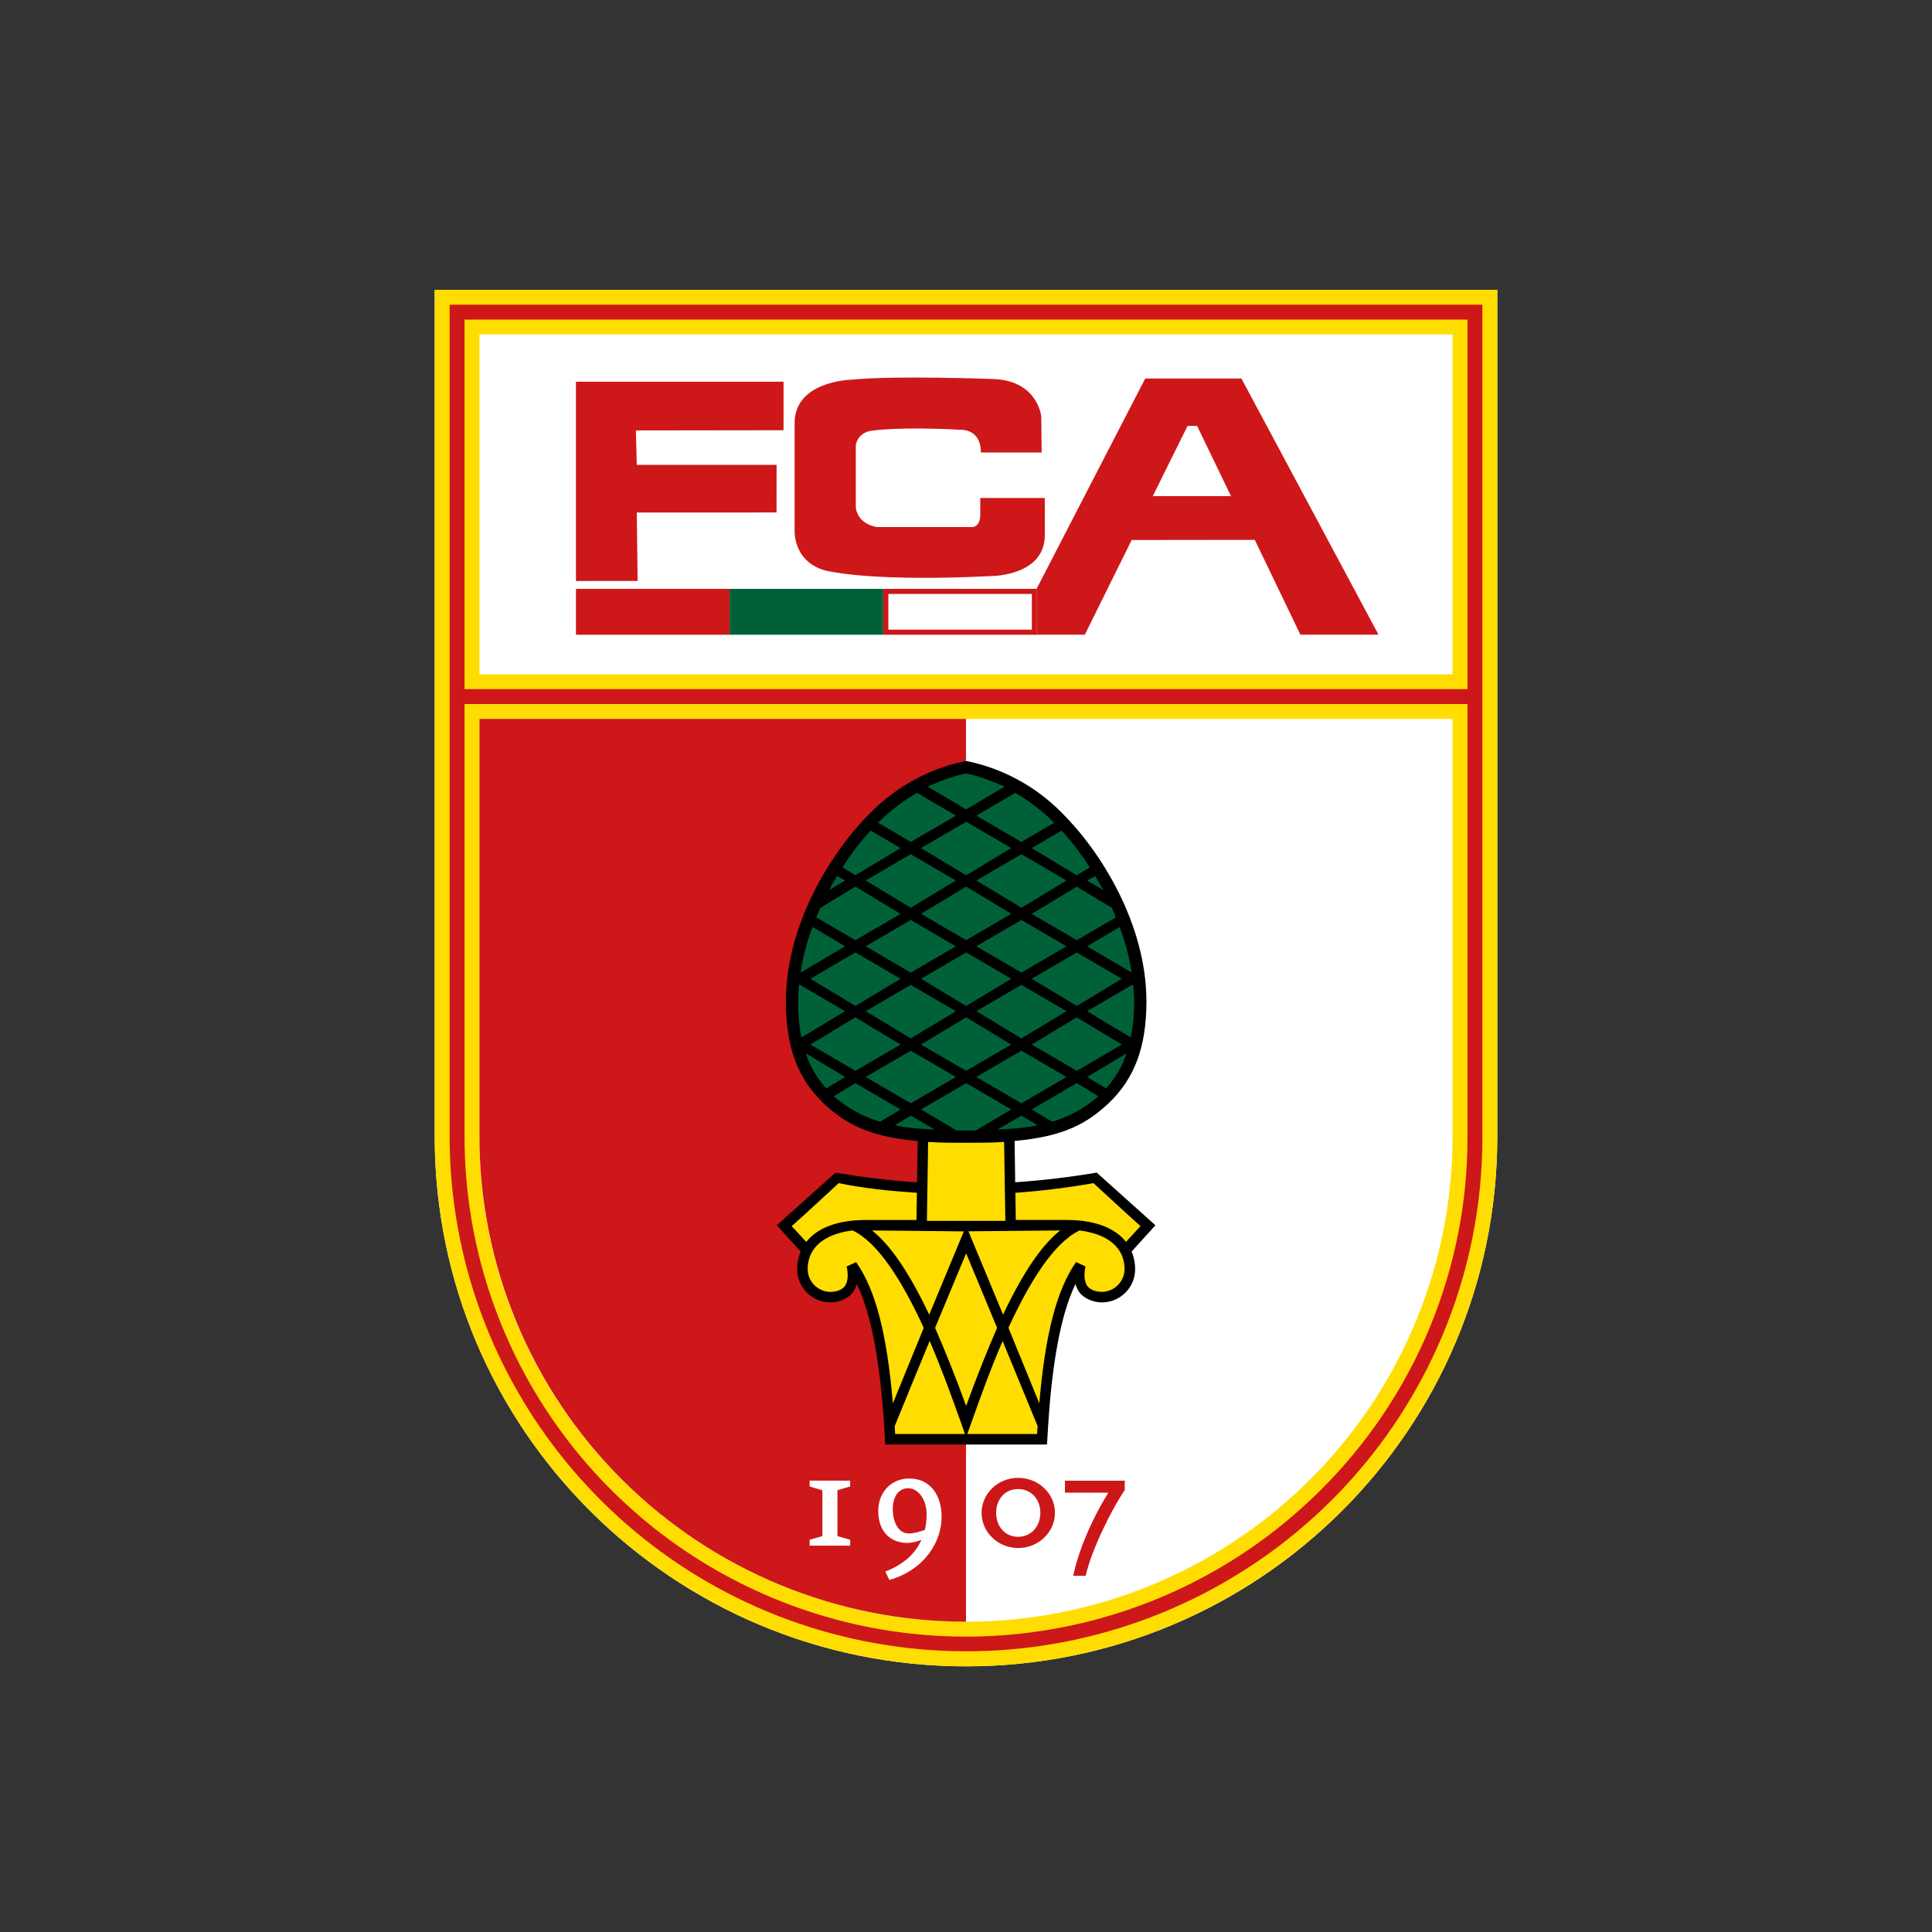 <?xml version="1.0" encoding="UTF-8"?>
<svg version="1.1" viewBox="0 0 80 80" xmlns="http://www.w3.org/2000/svg">
<rect x="0" y="0" width="80" height="80" fill="#333333" stroke="none"/>
<title>1 – Fundamentals/Logos/Clubs/Augsburg FCA</title>
<g fill="none" fill-rule="evenodd">
<rect width="80" height="80"/>
<g transform="translate(18 12)" fill-rule="nonzero">
<path id="Path" d="m0 0v35.054c0 12.12 9.85 21.946 22.001 21.946 12.15 0 21.999-9.825 21.999-21.946v-35.054h-44z" fill="#fff"/>
<path id="Shape" d="m0 0v35.054c0 12.12 9.85 21.946 22.001 21.946 12.15 0 21.999-9.825 21.999-21.946v-35.054h-44zm42.148 35.054c0 8.129-4.909 15.457-12.437 18.568-7.529 3.111-16.194 1.391-21.957-4.356-3.791-3.761-5.915-8.878-5.901-14.211v-17.286h40.295v17.286zm-40.295-19.134v-14.073h40.295v14.073h-40.295z" fill="#fd0"/>
<path id="Path" d="m22 55.152v-37.383h-20.147v17.286c0 5.33 2.122 10.442 5.901 14.211 3.778 3.769 8.903 5.886 14.247 5.886z" fill="#CD1719"/>
<path id="Shape" d="m0.618 0.616v34.438c0.007 10.145 7.174 18.882 17.142 20.896 9.968 2.014 19.979-3.251 23.943-12.593 1.114-2.627 1.686-5.45 1.68-8.302v-34.438h-42.765zm42.148 0.616v15.304h-41.531v-15.304h41.531zm-6.082 48.47c-5.939 5.924-14.871 7.696-22.63 4.49-7.76-3.206-12.819-10.759-12.819-19.137v-17.902h41.531v17.902c0.015 5.497-2.175 10.771-6.082 14.647z" fill="#CD1719"/>
<g transform="translate(5.841 3.61)">
<path id="Path" d="m10.681 8.079s1.888 0.403 6.582 0.161c0 0 2.159-0.018 2.159-1.686v-1.543h-2.672v0.697s0.02 0.507-0.359 0.507h-3.907s-0.778-0.075-0.889-0.801v-2.582s0.055-0.574 0.755-0.619c0 0 1.125-0.162 3.589-0.027 0 0 0.844-0.053 0.835 0.942h2.518l-0.017-1.488s-0.127-1.444-1.905-1.552c0 0-4.153-0.162-5.987 0.027 0 0-2.375 0.054-2.32 1.856v4.386s-0.081 1.507 1.618 1.723z" fill="#CD1719"/>
<polygon id="Path" points="2.526 5.613 8.314 5.611 8.316 3.64 2.526 3.64 2.49 2.213 8.604 2.205 8.604 0.196 0.008 0.196 0.008 8.447 2.561 8.445" fill="#CD1719"/>
<path id="Shape" d="m27.564 0.063h-3.983l-4.597 8.898v1.71h2.095l1.94-3.921 5.098-0.006 1.889 3.927h3.234l-5.676-10.607zm-3.672 4.872 1.441-2.908h0.396l1.403 2.906-3.24 0.002z" fill="#CD1719"/>
<rect id="Rectangle" x=".008" y="8.774" width="6.362" height="1.899" fill="#CD1719"/>
<rect id="b" x="6.371" y="8.774" width="6.362" height="1.899" fill="#006139"/>
<rect x="12.733" y="8.774" width="6.362" height="1.899" fill="#fff"/>
<path id="Shape" d="m18.886 8.983v1.48h-5.942v-1.48h5.942m0.21-0.21h-6.362v1.9h6.362v-1.9z" fill="#CC1719"/>
</g>
<g transform="translate(15.492 49.147)">
<polygon id="c" points="0.033 2.856 0.033 2.611 0.561 2.46 0.561 0.566 0.033 0.403 0.033 0.163 1.712 0.163 1.712 0.403 1.185 0.559 1.185 2.46 1.712 2.611 1.712 2.856" fill="#fff"/>
<path id="a" d="m4.162 0.075c-0.788 0-1.288 0.609-1.288 1.339 0 0.895 0.535 1.33 1.227 1.33 0.193-0.012 0.383-0.056 0.562-0.13-0.261 0.588-0.754 1.025-1.495 1.313l0.164 0.348c1.432-0.403 2.187-1.566 2.166-2.66-0.014-0.836-0.459-1.54-1.337-1.54zm0.644 2.126c-0.15 0.054-0.432 0.15-0.664 0.15-0.418 0-0.651-0.438-0.665-0.956-0.015-0.547 0.218-0.902 0.617-0.916 0.418-0.02 0.767 0.451 0.782 1.018 0.007 0.237-0.017 0.473-0.069 0.704z" fill="#fff"/>
<path d="m8.667 0.048c-0.836 0-1.514 0.649-1.514 1.448 0 0.799 0.678 1.457 1.514 1.457 0.836 0 1.524-0.649 1.524-1.457 0-0.807-0.688-1.448-1.524-1.448zm0 2.44c-0.555 0-0.911-0.438-0.911-0.992 0-0.554 0.356-0.984 0.911-0.984 0.555 0 0.92 0.438 0.92 0.984 0 0.546-0.365 0.992-0.92 0.992z" fill="#CC1719"/>
<path d="m11.463 4.101h-0.514c0.178-0.882 0.67-2.174 1.452-3.438h-1.796v-0.499h2.476v0.39c-0.55 0.806-1.366 2.455-1.619 3.548z" fill="#CC1719"/>
</g>
<g transform="translate(14.159 19.507)">
<path d="m15.683 19.228-2.429-2.18c-1.118 0.189-2.245 0.323-3.376 0.4l-0.025-1.71c2.032-0.182 3.004-0.726 3.893-1.562 1.067-1.013 1.566-2.324 1.566-4.214 0-3.196-1.886-6.211-3.5-7.809-1.066-1.086-2.43-1.832-3.921-2.143h-0.091c-1.491 0.313-2.855 1.059-3.921 2.144-1.613 1.6-3.497 4.615-3.497 7.811 0 1.889 0.495 3.197 1.562 4.214 0.889 0.836 1.86 1.381 3.897 1.562l-0.029 1.71c-1.143-0.072-2.269-0.218-3.376-0.4l-2.429 2.177 0.99 1.089c-0.098 0.229-0.148 0.477-0.145 0.726-0.002 0.365 0.141 0.715 0.398 0.974 0.257 0.259 0.607 0.405 0.973 0.407 0.225 0 0.648-0.073 0.921-0.4 0.082-0.109 0.142-0.233 0.177-0.365 0.626 1.308 1.001 3.378 1.165 6.43l0.011 0.218h6.697l0.015-0.218c0.161-3.051 0.539-5.122 1.166-6.43 0.033 0.132 0.092 0.256 0.175 0.364 0.273 0.327 0.695 0.4 0.925 0.4 0.76-0.005 1.372-0.623 1.369-1.381 0.001-0.249-0.048-0.497-0.145-0.726l0.986-1.088" fill="#000"/>
<polyline points="8.244 15.304 9.714 14.433 7.85 13.343 5.982 14.433 7.449 15.304 8.247 15.304" fill="#006139"/>
<path d="m10.563 3.61 1.865 1.126 0.535-0.327c-0.341-0.542-0.73-1.052-1.162-1.525l-1.238 0.726" fill="#006139"/>
<path d="m3.262 13.343-0.896 0.545c0.555 0.485 1.208 0.845 1.916 1.053l0.848-0.507-1.868-1.09" fill="#006139"/>
<path d="m4.889 15.087c0.47 0.109 1.012 0.146 1.66 0.182l-0.994-0.581-0.666 0.4" fill="#006139"/>
<path d="m9.143 15.268c0.648-0.036 1.195-0.073 1.661-0.182l-0.667-0.4-0.994 0.581" fill="#006139"/>
<path d="m13.641 13.561c0.381-0.436 0.659-0.871 0.848-1.453l-1.635 0.981 0.787 0.472" fill="#006139"/>
<path d="m14.703 8.767c-0.103-0.645-0.27-1.277-0.498-1.889l-1.351 0.799 1.849 1.09" fill="#006139"/>
<path d="m14.737 9.275h-0.018l-1.864 1.089 1.813 1.09c0.095-0.491 0.14-0.99 0.135-1.49 0-0.218-0.018-0.472-0.04-0.69h-0.025" fill="#006139"/>
<path d="m10.563 14.433 0.845 0.507c0.708-0.208 1.362-0.567 1.916-1.053l-0.896-0.545-1.865 1.09" fill="#006139"/>
<path d="m1.206 12.108c0.176 0.538 0.464 1.033 0.845 1.453l0.787-0.472-1.632-0.981" fill="#006139"/>
<path d="m9.434 1.066c-0.641-0.291-1.201-0.472-1.587-0.545-0.39 0.072-0.952 0.253-1.592 0.545l1.592 0.944 1.587-0.944" fill="#006139"/>
<path d="m7.421 2.265-1.613-0.945c-0.569 0.335-1.096 0.738-1.569 1.199-0.015 0-0.029 0.036-0.04 0.036l1.354 0.802 1.869-1.089" fill="#006139"/>
<path d="m10.137 3.357 1.358-0.799c-0.014 0-0.029-0.036-0.043-0.036-0.472-0.462-1-0.864-1.569-1.199l-1.613 0.945 1.868 1.089" fill="#006139"/>
<path d="m5.13 3.61-1.238-0.726c-0.433 0.471-0.822 0.982-1.162 1.524l0.531 0.327 1.869-1.125" fill="#006139"/>
<path d="m0.971 9.275h-0.043c-0.022 0.218-0.037 0.472-0.037 0.69-0.005 0.5 0.039 0.998 0.131 1.49l1.813-1.09-1.865-1.089" fill="#006139"/>
<path d="m1.485 6.877c-0.229 0.611-0.395 1.244-0.495 1.889l1.846-1.09-1.351-0.799" fill="#006139"/>
<path d="m2.501 4.771c-0.116 0.182-0.233 0.4-0.338 0.581l0.674-0.4-0.335-0.182" fill="#006139"/>
<path d="m3.262 7.423 1.868-1.089-1.868-1.126-1.446 0.873c-0.067 0.129-0.124 0.262-0.171 0.4l1.617 0.944" fill="#006139"/>
<polyline points="5.978 9.021 7.847 10.147 9.714 9.021 7.85 7.931 5.982 9.021" fill="#006139"/>
<polyline points="3.262 10.619 1.397 11.745 3.262 12.834 5.13 11.745 3.262 10.619" fill="#006139"/>
<polyline points="3.688 13.089 5.552 14.178 7.421 13.089 5.552 11.999 3.688 13.089" fill="#006139"/>
<polyline points="5.13 9.021 3.262 7.931 1.397 9.021 3.262 10.147 5.13 9.021" fill="#006139"/>
<polyline points="7.421 4.953 5.552 3.863 3.688 4.953 5.552 6.08 7.421 4.954" fill="#006139"/>
<polyline points="7.421 7.677 5.552 6.587 3.688 7.676 5.552 8.766 7.421 7.676" fill="#006139"/>
<polyline points="7.847 10.619 5.978 11.745 7.847 12.834 9.714 11.745 7.85 10.619" fill="#006139"/>
<polyline points="8.269 13.089 10.137 14.178 12 13.089 10.135 11.999 8.267 13.089" fill="#006139"/>
<polyline points="8.269 7.677 10.137 8.767 12 7.677 10.137 6.587 8.269 7.676" fill="#006139"/>
<polyline points="12.428 10.147 14.292 9.021 12.428 7.931 10.563 9.021 12.428 10.147" fill="#006139"/>
<polyline points="10.563 11.745 12.428 12.834 14.292 11.745 12.428 10.619 10.563 11.745" fill="#006139"/>
<polyline points="8.269 4.953 10.137 6.08 12 4.953 10.137 3.863 8.269 4.953" fill="#006139"/>
<polyline points="9.714 3.61 7.85 2.52 5.978 3.61 7.847 4.736 9.714 3.61" fill="#006139"/>
<path d="m13.531 5.352c-0.11-0.182-0.222-0.4-0.343-0.581l-0.335 0.182 0.677 0.4" fill="#006139"/>
<path d="m12.428 5.207-1.865 1.127 1.865 1.09 1.617-0.944c-0.046-0.137-0.102-0.271-0.168-0.4l-1.449-0.872" fill="#006139"/>
<polyline points="3.688 10.364 5.552 11.491 7.421 10.364 5.552 9.275 3.688 10.364" fill="#006139"/>
<polyline points="7.847 5.207 5.978 6.333 7.847 7.423 9.714 6.333 7.85 5.207" fill="#006139"/>
<polyline points="12 10.364 10.135 9.275 8.267 10.364 10.135 11.491 12 10.364" fill="#006139"/>
<path d="m3.678 19.01h2.112l0.018-1.126c-1.096-0.072-2.178-0.181-3.238-0.399-0.792 0.726-1.49 1.38-1.947 1.78l0.604 0.654c0.451-0.581 1.3-0.908 2.451-0.908" fill="#fd0"/>
<path d="m13.119 17.484c-1.07 0.189-2.15 0.322-3.234 0.399l0.018 1.126h2.109c1.151 0 1.999 0.327 2.454 0.908l0.601-0.654c-0.455-0.4-1.154-1.053-1.949-1.78" fill="#fd0"/>
<path d="m7.847 19.046h-1.625l0.051-3.269c0.47 0.036 0.99 0.036 1.573 0.036 0.583 0 1.103 0 1.573-0.036l0.051 3.269h-1.623" fill="#fd0"/>
<path d="m3.145 19.443c-1.19 0.145-1.86 0.726-1.86 1.598 0.002 0.518 0.418 0.939 0.937 0.947 0.149 0 0.426-0.036 0.586-0.218 0.142-0.181 0.171-0.472 0.091-0.835l0.39-0.182c0.797 1.126 1.278 2.942 1.524 5.848l1.278-3.124c-0.884-1.925-1.878-3.523-2.945-4.034" fill="#fd0"/>
<path d="m6.317 22.933 1.435-3.451-3.802-0.039c0.772 0.618 1.54 1.744 2.367 3.487" fill="#fd0"/>
<path d="m11.74 19.443-3.798 0.036 1.434 3.451c0.825-1.744 1.592-2.87 2.364-3.487" fill="#fd0"/>
<path d="m6.561 23.478c0.411 0.944 0.837 1.998 1.286 3.23 0.448-1.235 0.87-2.288 1.282-3.23-0.605-1.453-1.143-2.761-1.282-3.087-0.142 0.327-0.677 1.635-1.286 3.087" fill="#fd0"/>
<path d="m6.335 24.022c-0.538 1.311-1.096 2.652-1.446 3.523 0.004 0.11 0.011 0.218 0.018 0.327h2.891l-0.153-0.436c-0.4-1.126-0.837-2.324-1.307-3.414" fill="#fd0"/>
<path d="m12.544 19.443c-1.063 0.507-2.061 2.107-2.946 4.032l1.278 3.125c0.248-2.906 0.732-4.722 1.524-5.848l0.389 0.182c-0.08 0.364-0.047 0.654 0.095 0.835 0.161 0.182 0.434 0.218 0.587 0.218 0.517-0.009 0.933-0.428 0.936-0.944 0-0.871-0.674-1.453-1.865-1.598" fill="#fd0"/>
<path d="m8.051 27.437-0.157 0.436h2.891c0.008-0.109 0.015-0.218 0.022-0.327-0.357-0.871-0.914-2.217-1.449-3.523-0.474 1.09-0.91 2.288-1.307 3.414" fill="#fd0"/>
</g>
</g>
</g>
</svg>
